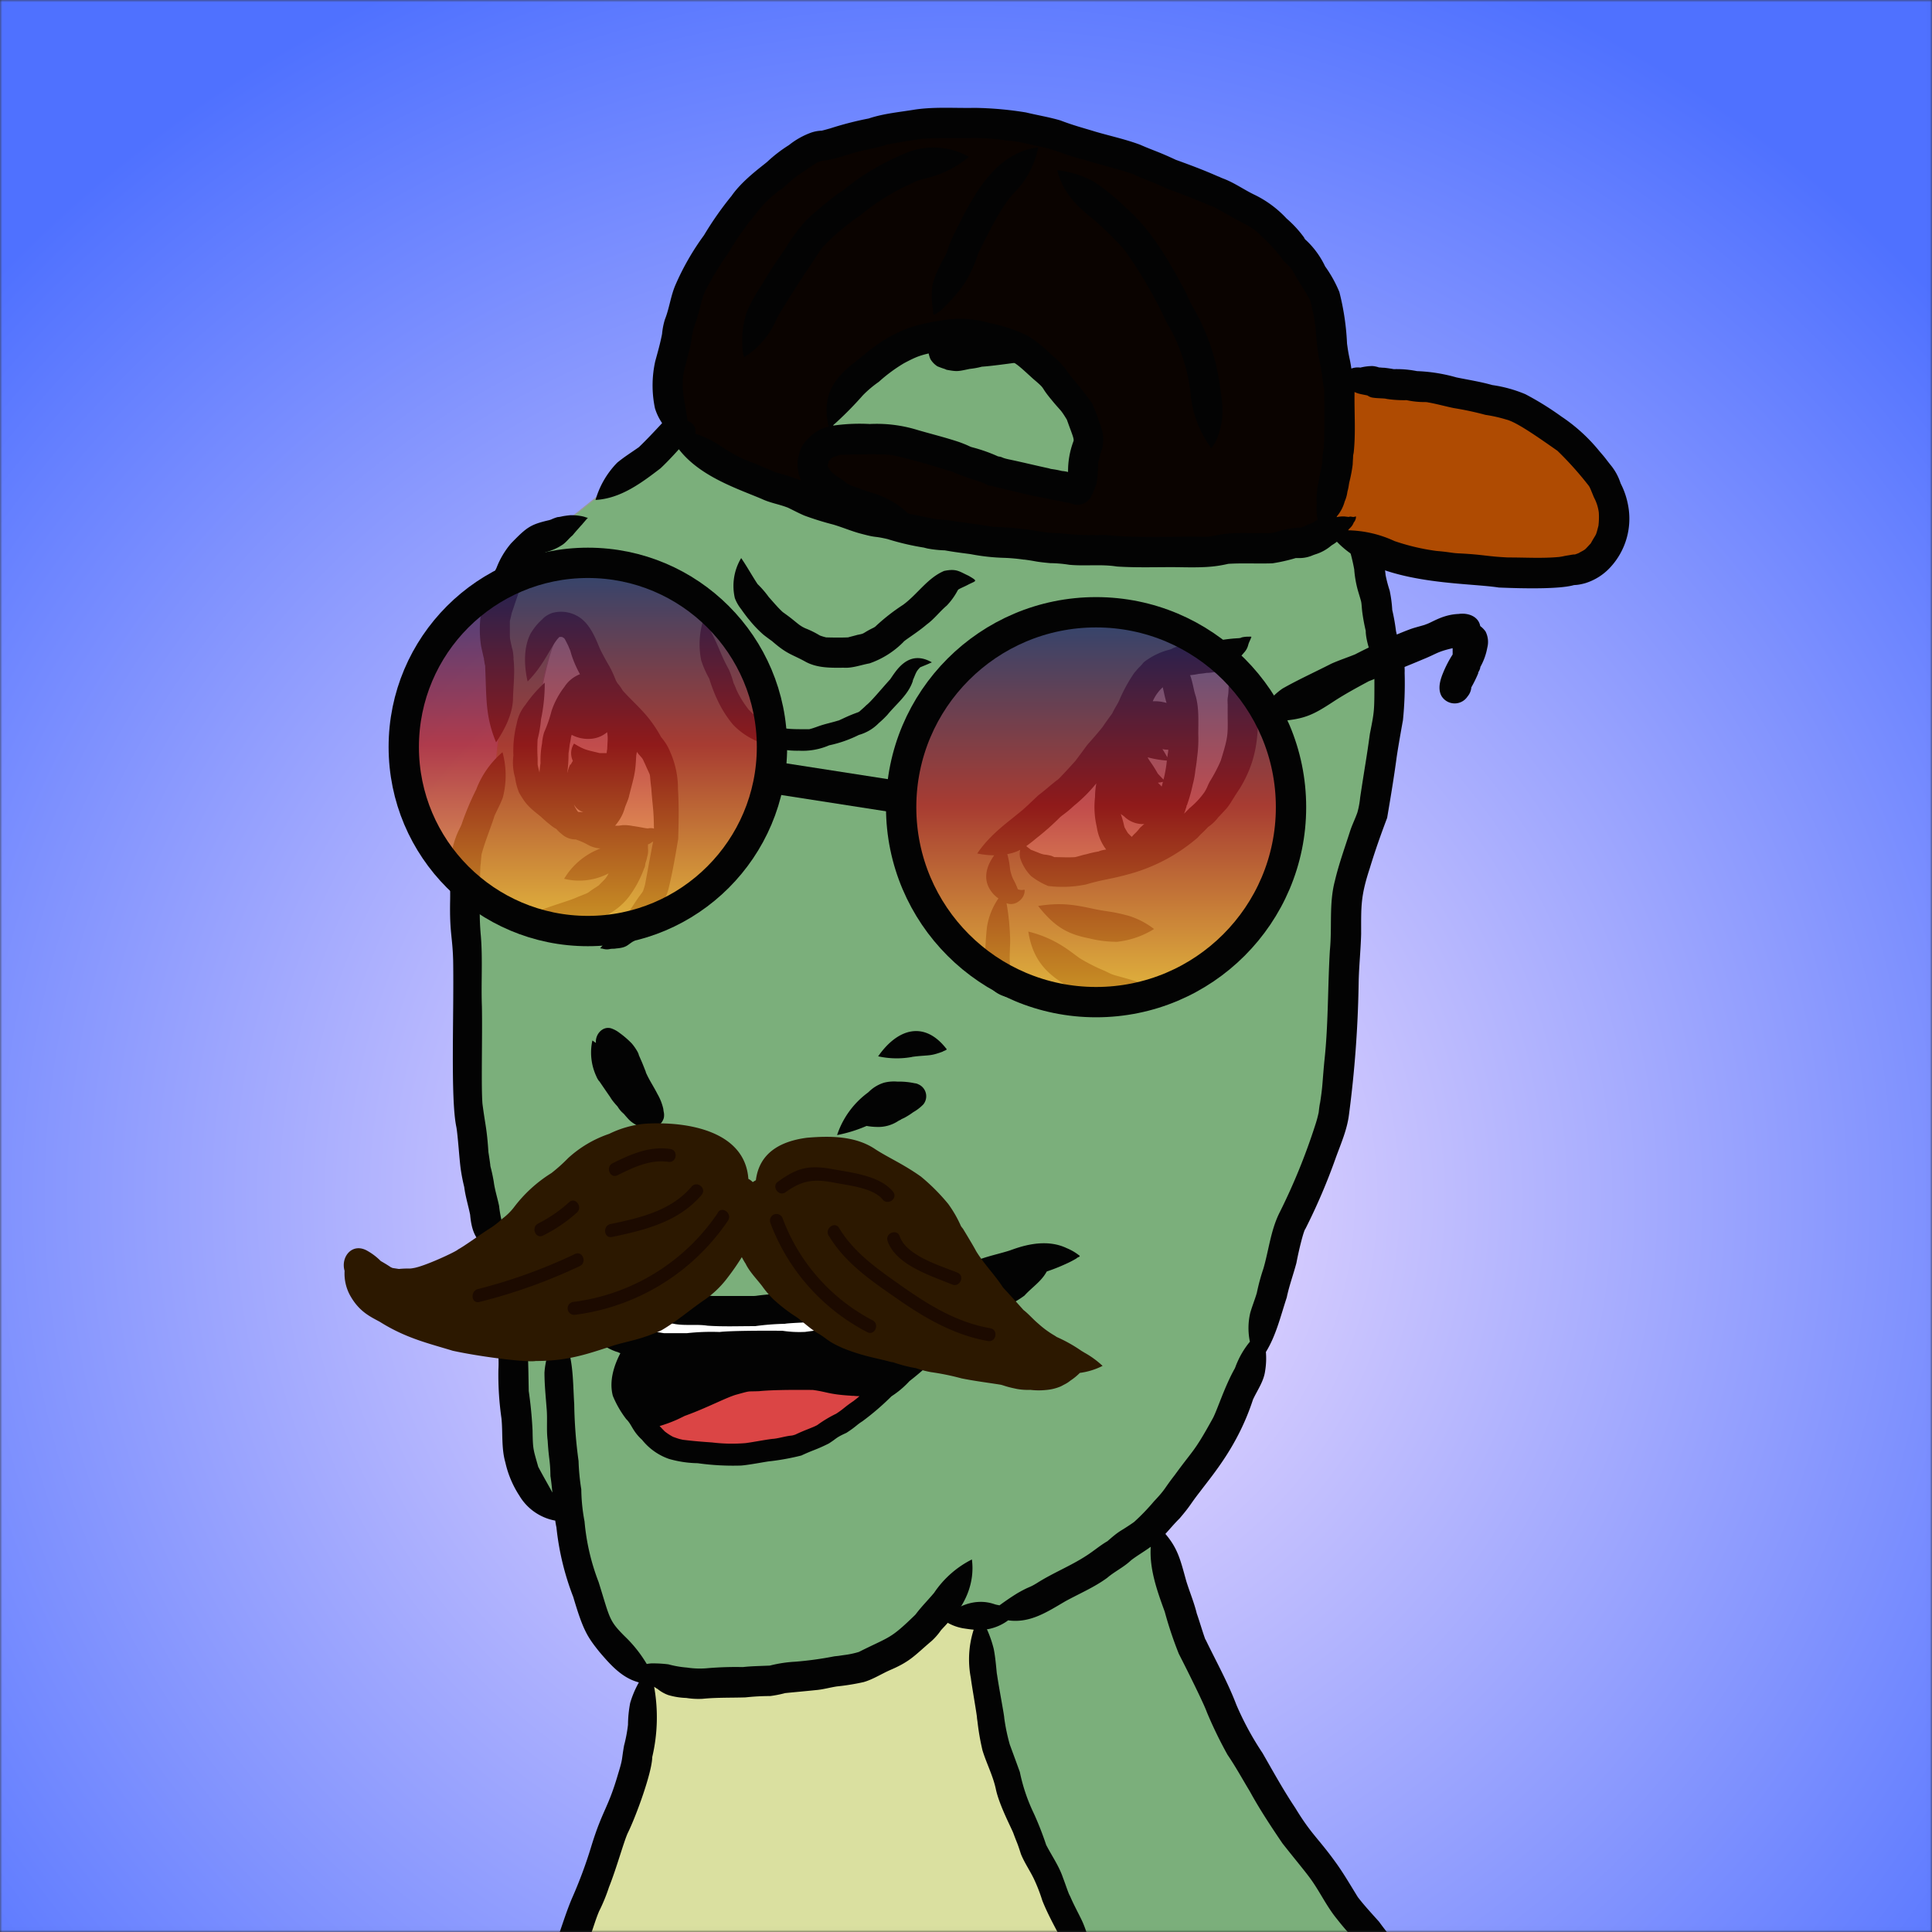 
<svg xmlns="http://www.w3.org/2000/svg" width="446" height="446" fill="none" viewBox="0 0 446 446">
  <rect x="0" y="0" width="446" height="446" fill="#333333" stroke="none"/>
  <g class="Wrapper">
    <mask id="a" width="446" height="446" x="0" y="0" class="a" maskUnits="userSpaceOnUse" style="mask-type:alpha">
      <g class="Layer 14">
        <path fill="#000" d="M445.99 0H0v445.99h445.99V0Z" class="Vector"/>
      </g>
    </mask>
    <g mask="url(#a)">
      <g class="bg">
        <path fill="url(#b)" d="M445.99 0H0v445.99h445.99V0Z" class="Vector"/>
      </g>
      <g class="colors">
        <path fill="#7BAF7B" stroke="#999" stroke-miterlimit="10" stroke-width=".25" d="m128.63 459.31 13.32-36.97 6.32-19.99 1.96-15.09-12.68-11.21-6.6-26.51-12.53-11.25v-35.14l-2.96-16.14-7.17-23.46v-65.88l2.51-15.3 3.53-3.91 1.13-12.18-1.13-19.28 4.09-16.98 10.21-7.92 21.6-17.35 19.05-17.35 30.67-12.83 10.68-2.26h40.24l32.97 17.35 27.76 29.27 7.54 26.22 1.88 27.72-8.29 27.68-2.94 36.74-3.48 24.74-10.18 24.98-5.68 27.6L275.76 342l-11.57 12.07 4.28 3.77 10.13 30.18 7.05 15.46 16.14 23.39 19.23 25.64 17.36 15.43H123.25l5.38-8.63Z" class="Vector"/>
        <path fill="#DAE0A0" stroke="#999" stroke-miterlimit="10" stroke-width=".25" d="M177.69 386.88c9.81-.75 25.82-4.14 25.82-4.14l15-12.45 7.14 4.15 1.81 18.1s6.25 21.88 12.18 36.59c5.93 14.71 19 38.81 19 38.81H123.25S137.37 435 139 430.43c1.63-4.57 10.3-36.24 10.3-36.24l.9-6.93 27.49-.38Z" class="Vector"/>
        <path fill="#548954" stroke="#999" stroke-miterlimit="10" stroke-width=".25" d="m253 50.06-19.51 8.67-18.4 16.6s-.92 8.8 5.34 8.17c6.26-.63 20.54-3.87 25.66-2.82 5.12 1.05 22.57 4.46 24.6 6.34 2.03 1.88 22.39 21.43 22.39 21.43l5.66 7s14.91 7.71 12.83 3.52c-2.08-4.19-10.45-11-10.45-11l.64-10.7L290.42 95v-9.88l-11.82-7.45v-12.9l-7.88-3.4-7.29.76-5.37-5.28-5.06-6.79Z" class="Vector"/>
        <g class="Layer 17">
          <path fill="#fff" stroke="#999" stroke-miterlimit="10" stroke-width=".25" d="M130.35 145.15c-3.1-.23-5.93 17.08-5.93 17.08L121 172.87s1.64 13.36 7.61 16.47c5.97 3.11 16.19 3.8 16.19 3.8l8.45-1.9s1.71-8.65 0-13.9S136.37 152 136.37 152l-6.02-6.85Zm153.49 5.43s-10.25 1.13-13.12 2c-2.87.87-18.25 23.86-21.46 27.35-3.21 3.49-16.1 11.07-14.26 13.21 1.84 2.14 3.39 5.81 6.22 6.94 2.83 1.13 24.6-2.26 28.14-4.52 3.54-2.26 14.28-17.25 16.27-22.06 1.99-4.81.27-14.72 0-16.7a46.308 46.308 0 0 0-1.79-6.22Zm-80.33 149.17-34.23 3.4-31.73-3.4 2.68 8.06 30.3 4.84 27.82-3.24 5.16-9.66Z" class="Vector"/>
        </g>
        <path fill="#DB4545" stroke="#999" stroke-miterlimit="10" stroke-width=".25" d="M201.08 320.89s-12.44 17-30.55 14.7c-18.11-2.3-20.78-1.85-20.3-4.91.48-3.06-1.49-12.59 9.41-15.31 10.9-2.72 41.44 5.52 41.44 5.52Z" class="Vector"/>
      </g>

      <g class="outline">
        <path fill="#030303" d="m243.05 197.71.38.15-.48-.19.1.04Zm31.05-11.86c0-.11.09-.2.11-.26l-.11.26Z" class="Vector"/>
        <path fill="#030303" d="M284 153.54c.14-.09.28-.19.43-.27a14.071 14.071 0 0 0 2.74-2.6 4.003 4.003 0 0 0 1-1.86c0-.26 0-.25 0 0 .19-.63.37-.87.69-1.7a.94.94 0 0 0 0-.13h-.14a1.13 1.13 0 0 0-.41 0 6.537 6.537 0 0 0-1.65.16l-.33.14-.46.05c-3.17.16-5.23.71-7.7 1-.38 0-1 .14-1.38.21-.707.031-1.411.128-2.1.29-.798.057-1.59.174-2.37.35a5 5 0 0 0-1.9.65l-.58.18a15.946 15.946 0 0 0-5.8 2.87c-1.41 1.7-.45.38-2.21 2.48a36.554 36.554 0 0 0-3.81 7.18c.23-.52.49-1.17.07-.26-2.4 4.06 0 .55-3.1 4.85a4.351 4.351 0 0 1-.38.58l-.09.13c-1.11 1.39-2.29 2.73-3.48 4.07-1.8 2.41-.85 1.18-2.65 3.56l-.15.2c-1.11 1.23-2.22 2.47-3.38 3.66a7.282 7.282 0 0 1-.75.73h-.05l-.17.13-.28.22-.17.14.15-.12c-2.19 1.76-1.37 1.2-3.89 3.17-1.53 1.41-3 2.92-4.61 4.18l-.13.1c-2.25 1.9-6.42 4.77-9.36 9.14 1.289.271 2.602.415 3.92.43-1.59 2.16-2.51 4.86-1.29 7.33a6.684 6.684 0 0 0 2.26 2.61 16.153 16.153 0 0 0-2.64 6.57c-.42 3.78-.25 4.76-.66 7.33a2.18 2.18 0 0 1 0 .28 7.36 7.36 0 0 0 .37 4.64 6.814 6.814 0 0 0 6.948 4.031 6.8 6.8 0 0 0 2.702-.881c1.83-.9.81-.84-.36-1.69a8.837 8.837 0 0 1-2.29-1.85c-.5-.815-.928-1.671-1.28-2.56 0-.07-.07-.24-.12-.46v-.22c-.22-2.17.13-4.33 0-6.5a52.414 52.414 0 0 0-.81-7.58 2.881 2.881 0 0 0 2.77-.39c.376-.244.695-.566.936-.944.242-.378.4-.802.464-1.246 0-.36.16-.63-.32-.49a2.327 2.327 0 0 1-1.24-.15c-.92-2.48-1.2-2-1.77-4.48a20.44 20.44 0 0 0-.66-3.63 10.13 10.13 0 0 0 3-1 4.008 4.008 0 0 0 0 2 10.805 10.805 0 0 0 2.48 4.06 16.806 16.806 0 0 0 3.95 2.29c2.923.365 5.886.246 8.77-.35 4.28-1.27 5.38-1.1 10.53-2.56a40.477 40.477 0 0 0 15.25-8.28c1.15-1.29.6-.53 2.41-2.46.25-.2 0 0-.2.15a9.994 9.994 0 0 0 2.6-2.46c-.06.13.89-.92 1.24-1.3 1.38-1.4 1.68-2.33 3.6-5.18 3.7-6 4.22-11.26 4.25-16.33.3-5.33-1.52-9.56-6.41-12.21Zm-30.28 43c-.976.156-1.941.373-2.89.65-.9.16-1.76.48-2.65.68-1.58.11-3.18 0-4.76 0l-.36-.15-.38-.16c-.544-.142-1.1-.239-1.66-.29a6.689 6.689 0 0 1-1-.3c-.48-.2-1.71-.69-2.1-.82a1.363 1.363 0 0 0-.33-.29l-.42-.32c.27.22.27.21 0 0a1.68 1.68 0 0 0-.26-.2l.25-.2.06-.05c.45-.29 1.8-1.39 1.86-1.46a59.833 59.833 0 0 0 5.66-5c.21-.18.39-.33.53-.43a25.89 25.89 0 0 0 2.62-2.17 34.83 34.83 0 0 0 5.2-5.2 17.187 17.187 0 0 0-.3 3.16 19.996 19.996 0 0 0 .4 6.9c.266 1.9 1.013 3.7 2.17 5.23a7.75 7.75 0 0 0-1.62.37l-.02.05Zm14.56-37.73.14-.18c.27 1.22.52 2.45.88 3.65a9.255 9.255 0 0 0-3.19-.39 9.479 9.479 0 0 1 2.19-3.13l-.02.05Zm-4.68 31.91-.19.14a4.687 4.687 0 0 0-.58.67c-.06.06-.11.13-.16.19-.252.29-.523.564-.81.82-.21.2-.39.43-.59.65l-.41-.38-.12-.12a3.854 3.854 0 0 0-.35-.35c-.28-.43-.53-.88-.78-1.32l-.11-.38a19.588 19.588 0 0 0-.78-2.73c.402.265.79.552 1.16.86-.24-.19-.52-.4-.22-.15a6.214 6.214 0 0 0 4.55 1.61c-.21.1-.39.28-.59.44l-.02.05Zm4.57-9.15c-.28-.31-.57-.6-.87-.88l.52-.07c.11 0 .38-.08.63-.13-.06.28-.16.64-.26 1.03l-.02.05Zm.42-1.61c-.5-.48-1.46-1.53-1.34-1.41-1.36-2.42-1.88-2.79-2.32-3.73 1.453.392 2.939.646 4.44.76a29.415 29.415 0 0 1-.76 4.33l-.02.05Zm1.07-6.4c-.08.49-.14.91-.19 1.28-.37-.7-.75-1.33-1.13-1.92.437.115.889.159 1.34.13.01.12.01.29 0 .46l-.02.05Zm13.87-13.31c0 .22-.08.58-.12.9-.07.55 0 1.1 0 1.65-.06 6.81.44 6.28-1.6 12.8a35.895 35.895 0 0 1-2.5 4.77c-.228.406-.429.827-.6 1.26-.12.26-.34.73-.52 1l-.05.1a.9.9 0 0 1-.09.14 18.64 18.64 0 0 1-3.45 3.69c-.89.94-1 1-1.27 1.28.172-.418.319-.845.44-1.28l.13-.31v-.21c.028-.058.051-.118.07-.18a.418.418 0 0 1 0 .1 35.857 35.857 0 0 0 1.36-4.79c.313-1.16.527-2.344.64-3.54.06-.24.31-1.86.36-2.65.261-1.807.359-3.635.29-5.46 0-2.92.2-5.86-.56-8.72-.55-1.61-.71-3.35-1.33-4.94a13.77 13.77 0 0 0 2-.3c.61-.05 1.22-.12 1.82-.23h.21a8.805 8.805 0 0 0 3.72-.94l.27-.11h.06l.33-.15c.21-.13.42-.28.63-.42-.29 2.12-.03 4.29-.22 6.49l-.02.05Zm-153.15-1.65c-.53.66-.29.4 0 0Z" class="Vector"/>
        <path fill="#030303" d="M156.51 182.12a20.906 20.906 0 0 0-1.57-8c-.1-.22-.22-.5-.32-.75a11.798 11.798 0 0 0-2-3.19 29.184 29.184 0 0 0-3.2-4.77c-1.73-2.08-3.78-3.9-5.59-5.91l-.06-.06c-1.22-2-.86-1-1.61-2.38a25.528 25.528 0 0 0-1.5-3.28c-1-1.68-1.88-3.39-2.16-4l-.23-.54-.08-.19c-1.28-3.19-2.5-5.06-4-6.24a7.687 7.687 0 0 0-6.67-1.32 6.16 6.16 0 0 0-2.36 1.46l.57-.44a13.573 13.573 0 0 0-3.27 3.8c-1.65 3.25-1.46 7.49-.66 11 4-4 5.52-8.58 7.35-10.27h.6l.43.25.17.18c.43.74.91 1.83.82 1.56.11.31.24.61.37.91 0-.09.21.57.35 1.1a24.8 24.8 0 0 0 2 4.6 7.56 7.56 0 0 0-3.41 2.64l-.18.26.31-.4-.29.39a19.01 19.01 0 0 0-3 5.6 30.153 30.153 0 0 1-1.69 4.88 11.488 11.488 0 0 0-.49 2.47.834.834 0 0 0 0 .1 21.436 21.436 0 0 0-.36 4.6c-.11.72-.2 1.44-.24 2.17-.14-.62-.31-1.24-.43-1.86v-1.47a35.237 35.237 0 0 1 0-4.36 27.67 27.67 0 0 0 .78-4.6c.589-2.784.877-5.624.86-8.47a29.584 29.584 0 0 0-4.47 5.14 9.43 9.43 0 0 0-2 4.33 25.702 25.702 0 0 0-.76 7.36 12.363 12.363 0 0 0 .39 5.1c.16 1.191.469 2.356.92 3.47 1.53 2.59 2.06 3.19 5 5.51a32.67 32.67 0 0 0 2.91 2.46c.221.149.451.282.69.4l.21.26-.2-.25c.2.236.413.46.64.67l.06.06c.19.17.42.35.6.5a4.7 4.7 0 0 0 3.16 1.18c1.042.345 2.048.794 3 1.34a6.994 6.994 0 0 0 2.73.75 16.53 16.53 0 0 0-8.4 7c3.458.845 7.106.4 10.26-1.25a5.477 5.477 0 0 1-.6 1l-.14.2c-.47.53-1 1-1.48 1.54-.36.25-.73.5-1.11.73-2 1.3-.5.67-3.85 2-2.12 1-6.88 2.16-9.79 3.65a15.558 15.558 0 0 0 12.69 1.78 11.918 11.918 0 0 0 4.49-1.63 14.81 14.81 0 0 0 4.37-3.74 24.814 24.814 0 0 0 3.57-6.55c-.56 1.29 0 .06.24-.56.05-.26.09-.58.12-.79a9.235 9.235 0 0 0 .49-2l-.07.52c.18-.65.234-1.329.16-2v-.84c.147-.055.291-.118.43-.19l.77-.5c-.1.59-.27 1.34-.53 2.77-.7 3.7-.82 4.44-1.32 7.1a14.912 14.912 0 0 1-.49 1.6c-.13.22-.27.43-.31.49-1.15 1.46-2.09 3.06-3.16 4.58a18.459 18.459 0 0 0-1.29 2.29 6.57 6.57 0 0 0-1.78 2.18l-.12.21a1.968 1.968 0 0 1-.25.25c-.15.11-.44.35-.11.09-.32.44-.6.16-1.71 1.69-.36.494-.75.965-1.17 1.41.25.07.52.08.78.16a3.225 3.225 0 0 0 1.58 0c.6-.08.8 0 1.35-.11 2.59-.19 2.62-.92 4.1-1.72a7.148 7.148 0 0 0 2.93-3.22c1-1.45 1.92-2.89 2.85-4.35a7.75 7.75 0 0 0 1.11-1.66v-.07c.054-.12.114-.236.18-.35.451-.887.787-1.828 1-2.8.75-3.07 1.35-6.39 2.14-11.11.11-3.87.19-7.67-.05-11.55Zm-23 5.33-.16-.14a9.555 9.555 0 0 1-.69-1.16c-.08-.22-.15-.4-.21-.55a3.538 3.538 0 0 0 2.19 1.86l-1.13-.01Zm6.69-14.65c-.073.35-.126.704-.16 1.06h-1.59c-3-.75-3.4-.66-5.93-2.2a4.054 4.054 0 0 0-.27 4 4.754 4.754 0 0 0-.51.91 1.267 1.267 0 0 1-.06-.18 7.703 7.703 0 0 0-.7 2.06 2.432 2.432 0 0 1 0-.27c.182-1.379.269-2.769.26-4.16 0-.18.07-.32.27-2.1.1-.5.21-1 .27-1.5 0-.13.06-.28.08-.41v.08c0-.15.08-.31.11-.46a7.997 7.997 0 0 0 4.3.93 6.546 6.546 0 0 0 3.89-1.54 9.07 9.07 0 0 1 .1 2.22c-.03.53-.05 1.04-.09 1.56h.03Zm10.59 18.43c.13 0 .12 0 0 0a3.07 3.07 0 0 0-1.17 0h-.13c-.45 0-1.69-.31-3.29-.53l-.36-.06a9.418 9.418 0 0 0-2.12-.15l-.9.12H142c.22-.26.43-.53.63-.81a10.142 10.142 0 0 0 1.52-3c.3-1.1.9-2.1 1.11-3.22 1.2-4.69 1.41-5.05 1.61-9.15.06-.293.11-.583.15-.87l.45.6c.42.48-.18-.26-.32-.46.31.43.65.83 1 1.23s.45.88.7 1.3c1.65 3.82.94 1.37 1.5 5.72.28 4.14.57 4.74.61 9.35l-.17-.07Zm64.33-38.33c-5.47-3.13-8.32 2.08-9.62 3.91-2.09 2.3-4.46 5.21-5.53 6-.25.28-1.26 1.16-1.55 1.42a1.82 1.82 0 0 1-.3.18c-2.36.85-3.2 1.34-4.48 1.9.12-.05.15-.06 0 0l-.39.17.32-.14h-.07c-1.18.38-2.41.64-3.6 1s-2 .74-3.1 1c-5.42 0-6 0-9.45-1.49a11.66 11.66 0 0 1-4.75-3.29v-.05a22.016 22.016 0 0 1-2.7-4.51.273.273 0 0 0 0-.07l-.2-.46c-.18-.43-.42-.93-.34-.7a20.067 20.067 0 0 0-1.13-3.25c-2.49-4.55-1.91-5-5.77-11.71a18.734 18.734 0 0 0-.59 9.62 22.986 22.986 0 0 0 1.87 4.25 35.98 35.98 0 0 0 1.79 4.71 26.002 26.002 0 0 0 3.7 5.9 16.702 16.702 0 0 0 5.75 3.9 20.342 20.342 0 0 0 9.49 2.11 15.374 15.374 0 0 0 6.93-1.24 28.434 28.434 0 0 0 6.86-2.4 10.254 10.254 0 0 0 4.6-2.73c.704-.6 1.372-1.241 2-1.92 2.06-2.53 4.83-4.62 5.87-7.82v-.14c.78-1.79.72-2 1.69-3 .58-.25 1.49-.6 2.7-1.15Z" class="Vector"/>
        <path fill="#030303" d="M223.59 132.91c-2.1-.95-2.75-1.72-5.64-1.11-3.8 1.6-6.11 5.32-9.35 7.73l-.09.07a45.701 45.701 0 0 0-6.46 5.06 3.474 3.474 0 0 1-.38.24c-2.77 1.35-1.84 1.31-3.74 1.66-.45.14-1.64.43-2.16.58-1.69.07-3.38.05-5.06 0a12.046 12.046 0 0 1-1.45-.44 21.672 21.672 0 0 0-3.54-1.73l.21.09-.63-.32a9.211 9.211 0 0 1-.83-.54c-1.4-1.08-1.43-1.23-3.77-2.9-1.17-1.07-2.17-2.3-3.23-3.47a22.835 22.835 0 0 0-2.59-3c-1.32-2-2.44-4.06-3.78-6a12.482 12.482 0 0 0-1.46 9.25 9.47 9.47 0 0 0 1.51 2.61c-.12-.12 1.34 1.88 1.76 2.35l-.26-.34a27.896 27.896 0 0 0 3.52 3.76c.35.3 1.53 1.17 2.08 1.56 3.61 3.15 4.51 2.95 7.87 4.83 2.68 1.38 5.68 1.32 8.61 1.29 2.05.14 4-.64 6-1a20.341 20.341 0 0 0 7.81-4.92c.19-.37 3.21-2.18 5.42-4.08 1.72-1.25 3-3 4.6-4.34a15.724 15.724 0 0 0 2.55-3.56l.14-.16c.69-.4 1.45-.68 2.15-1.06 1.93-1.02 2.53-.73.19-2.11Zm36.98 78.51c-4.4-1.17-4.4-.83-8.09-1.6-4.61-1-7.56-1.49-12.82-.68 3.85 4.92 6.93 6.53 11.74 7.47 2.122.535 4.302.803 6.49.8a20.352 20.352 0 0 0 8.52-2.95 18.808 18.808 0 0 0-5.84-3.04Zm7.65 17.76c-4.88-2.29-4.19-2.22-10.72-4a9.341 9.341 0 0 1-1-.34c-.6-.28-1.19-.59-1.8-.85a39.811 39.811 0 0 1-5.47-2.8c-2.26-1.58-5.48-4.55-11.84-6.14 1.24 8.11 6 11.13 12.29 14.31a43.064 43.064 0 0 0 10.74 3.82 13.2 13.2 0 0 0 9.16-1.73 6.918 6.918 0 0 0 1.11-.84c-.83-.46-1.61-1-2.47-1.43Zm-115.02 27.4-.09-.66a12.275 12.275 0 0 0-1.34-3.37c-.85-1.69-1.93-3.26-2.68-5a1.35 1.35 0 0 1 0-.09c-1.11-2.83-.75-1.88-1.59-3.84l-.06-.14v-.11c-.06-.13-.12-.28-.21-.47a12.022 12.022 0 0 0-1.37-2 20.93 20.93 0 0 0-2.9-2.5l.13.1a6.63 6.63 0 0 0-2.05-1.12c-2-.54-3.67 1.48-3.47 3.38-.27-.18-.54-.38-.82-.56a13.002 13.002 0 0 0 .9 8.24c.169.418.395.812.67 1.17v-.05c1 1.45 2 2.94 3 4.35l-.54-.7c.51.753 1.079 1.465 1.7 2.13 0 0 .06.08.08.09.346.575.77 1.1 1.26 1.56.44.47-.2-.29-.35-.5 2.12 2.52 2 2.34 3.72 3.42a3.755 3.755 0 0 0 3.53.51 3.384 3.384 0 0 0 2.51-2.3 3.34 3.34 0 0 0-.03-1.54Zm58.8-6.27a2.158 2.158 0 0 0-.83-.24 17.12 17.12 0 0 0-4-.38 9.248 9.248 0 0 0-3.1.25 8.584 8.584 0 0 0-3.3 1.91c-.14.14-.29.27-.42.38a20.001 20.001 0 0 0-7.11 9.8 32.387 32.387 0 0 0 6.81-2.11 14.37 14.37 0 0 0 2.35.23 8.333 8.333 0 0 0 5-1.4s.31-.16.68-.34h-.11c.24-.1.55-.24.81-.37a16.881 16.881 0 0 0 2.05-1.3 10.281 10.281 0 0 0 2.34-1.81 3.007 3.007 0 0 0 .556-2.599A2.993 2.993 0 0 0 212 250.31Zm6.38-8.31c-5-6.33-11.11-4.66-15.66 1.85 2.588.571 5.264.619 7.87.14h-.11l.49-.07.51-.06c3.14-.32 3.32-.06 6.11-1.08.41-.29 1.29-.38.79-.78Zm-83.25-122.62a6.613 6.613 0 0 0-1.25-.29 12.55 12.55 0 0 0-2.19-.16c-2.36.25-1.8.33-3 .45a8.89 8.89 0 0 0-1.35.5 3.95 3.95 0 0 1-.67.22c-4.27 1-5.06 1.62-8.65 5.29a19.374 19.374 0 0 0-3.39 5.68 32.314 32.314 0 0 0-1.91 4.83c-.49 1.86-1.33 3.6-1.65 5.51a25.189 25.189 0 0 0 0 7.8c.15.63.62 2.88.65 2.76 0 .19 0 .38.07.56.038.406.111.807.22 1.2v.36c.32 7.07 0 11.21 2.51 17.28 1.92-2.91 3.64-6.12 3.89-9.65.06-3.3.54-6.66.09-9.93.14 1 0-1.48-.3-2.17-.61-2.83-.48-1.71-.5-5.25v-1c.13-.57.29-1.14.39-1.72 1.89-5.58 2.11-6.51 3.79-9.81 1.48-2.25 1-1.54 3.54-4l.13-.12c.119-.071.243-.135.37-.19h-.07l.18-.08a12.447 12.447 0 0 0 3.93-1.77c.83-.6 1.42-1.45 2.21-2.09 1.1-1.32.67-.78 2.17-2.5 0 0-.23.28-.1.14.47-.56.74-.88 1.31-1.53.39-.21-.22-.19-.42-.32Z" class="Vector"/>
        <path fill="#030303" d="M224.36 360a22.89 22.89 0 0 0-8.72 7.7c-1.37 1.64-2.89 3.15-4.17 4.85l-.21.25c-5.85 5.68-5.68 4.88-13 8.55a20.07 20.07 0 0 1-3.44.72l-1.29.19-.92.1a79.762 79.762 0 0 1-9 1.24 30.164 30.164 0 0 0-5.9.9c-3.41.14-4.34.14-6.23.34a77.723 77.723 0 0 0-7.93.24c-1.665.17-3.346.126-5-.13a22.686 22.686 0 0 1-4.25-.74 28.826 28.826 0 0 0-3.94-.22c-.356.026-.71.073-1.06.14a30.147 30.147 0 0 0-5.11-6.42c-3.67-3.68-3.34-4-6-12.49a51.15 51.15 0 0 1-3.25-14 42.069 42.069 0 0 1-.75-7.4 51.362 51.362 0 0 1-.63-6.55 107.62 107.62 0 0 1-1-13.13c-.38-5.84-.07-12-3.35-17.16a19.612 19.612 0 0 0-3.52 9.88c0 2.76.29 5.53.5 8.29.22 2.46-.08 4.94.24 7.41.26 4.48.58 4.36.64 8.2.15.9.3 2.28.45 3.8-.93-1.74-2-3.55-3.27-5.95-1.15-4.12-1.23-3.85-1.31-8.38a95.73 95.73 0 0 0-1-9.91l.12.92c-.12-6.89-.13-11.65-1-16.68-.25-2.63.25-8.11-3.38-13.92.41.06.82.1 1.23.14.89 0 .67-.08.43-.65-.74-1.95-1.23-2.61-2-4.45-.08-.2-.15-.4-.21-.6a8.627 8.627 0 0 0-1.23-3c0-.07 0-.13-.07-.2a25.199 25.199 0 0 1-.61-3.47c-.38-1.88-1-3.72-1.24-5.63-.47-2.72-.84-3.6-.79-3.82-.13-1-.28-2-.44-3-.35-5.47-.72-6.11-1.37-11.12-.33-3.88 0-15.38-.13-22.41-.21-5.44.2-10.88-.24-16.3a59.697 59.697 0 0 1-.21-8.09c0-3.24 0-8.36.19-8.73 0-.44.12-1.39.14-1.89.023-.149.056-.296.1-.44.79-2.86 1.94-5.61 2.86-8.43v-.08c.66-1.48 1.46-2.9 2-4.42.875-3.415.844-7-.09-10.4a21.223 21.223 0 0 0-6 8.43v.05a64.216 64.216 0 0 0-3.31 7.78c-.33 1.14-1 1.78-1.85 4.53a14.312 14.312 0 0 0-.64 4.21c-.48 3.07-.21 6.2-.29 9.3-.14 7.42.55 8.2.7 13.78.21 12.52-.65 32 .75 38.49.36 2.08.67 7.33 1 9.67.2 1.393.47 2.775.81 4.14.27 2.17.93 4.25 1.36 6.39.22 2.41.71 4.95 2.62 6.6.053.044.1.094.14.15l.08.1c.163.24.34.471.53.69a9.584 9.584 0 0 0 3.73 2.31l.84.21c-.64 2.7-.72 5.51-.87 5.81-.15.3-.11.72-.12.88-.01.16-.13.88-.18 1.22v-.3a61.975 61.975 0 0 0-.4 10.1c-.06 2.64.32 5.27.16 7.92a69.949 69.949 0 0 0 .75 11.63c0-.18 0-.37-.06-.44.36 3.42-.05 6.95.91 10.3a23.353 23.353 0 0 0 3.24 7.68 12.157 12.157 0 0 0 5.75 5c.812.345 1.661.596 2.53.75.08.57.17 1.1.27 1.54a62.218 62.218 0 0 0 3.89 16.1c2.26 7.65 3.23 9.18 6.06 12.7 2.41 2.82 5 5.78 8.64 6.88l.44.14a22.67 22.67 0 0 0-2 4.72 27.634 27.634 0 0 0-.51 5.06 34.02 34.02 0 0 1-.91 4.8c-.64 3.69-.24 2.83-1.36 6.5-2.39 8.21-3.6 8.25-6.23 16.85a105.305 105.305 0 0 1-4.47 12c-1.47 3.5-2.53 7.16-3.86 10.71-.81 3.48-.48 3.21-.84 4.93a16.933 16.933 0 0 0-.87 7.49 18.156 18.156 0 0 0 1.49 5.9c.2.26.34 1 .6.38a22.055 22.055 0 0 0 3.83-6.17c2.7-7.73 1.28-8.13 3.72-14.16.79-2 1.34-4.05 2.15-6a1.95 1.95 0 0 1 .1-.23 40.553 40.553 0 0 0 2.26-5.51c1.77-4.44 3.46-10.64 4.35-12.53 1.94-3.94 5.6-14 5.64-17.52a40.11 40.11 0 0 0 .44-16.22l.53.36.26.15a8.47 8.47 0 0 0 2.46 1.4c1.355.402 2.757.627 4.17.67 1.236.197 2.49.264 3.74.2 3.3-.33 6.61-.22 9.92-.33a52.862 52.862 0 0 1 5.71-.31 26.105 26.105 0 0 0 3.45-.68c2.35-.24 4.71-.44 7.06-.69 1.65-.13 3.25-.6 4.88-.85a53.14 53.14 0 0 0 6.17-1c2.21-.63 4.14-1.92 6.24-2.83l-.83.35c5.43-2.22 6.24-3.59 10.28-7a14.514 14.514 0 0 0 2.16-2.47c.53-.61 1.12-1.18 1.64-1.81 3.9-3.77 6.25-9.1 5.51-14.55Zm83.75-251.56c-.06-.08-.12-.17-.18-.24-.55-.67.07.02.18.24Zm1.7 4.11a.817.817 0 0 0 0-.07v.07Z" class="Vector"/>
        <path fill="#030303" d="M309.82 112.6v.12-.23a7.845 7.845 0 0 0-1.68-4 8.844 8.844 0 0 0-2.19-2.21c.36-1.618.38-3.293.06-4.92-.92-3.21-1.08-2.46-1.8-4.44a6.91 6.91 0 0 0-1-1.63 7.133 7.133 0 0 0-2.09-2.18 6.79 6.79 0 0 0-4.91-.77 7.901 7.901 0 0 1-2 .08c.11-.53.2-1.07.27-1.61.52-2.73.39-5.94-1.64-8.06a18.42 18.42 0 0 0-6.56-3.59c-2.15-.62-.84-.45-3.69-1.58l-.15-.06-.28-.15a5.99 5.99 0 0 1-.57-.56l-.14-.22c.13-1 1.39-6.15-.19-10.42-2.7-6.87-6.37-7.64-13.33-7.4h-4.31a8.668 8.668 0 0 1-1-.3 7.447 7.447 0 0 1-2.3-1.29l-.3-.29a3.067 3.067 0 0 1-.22-.4c-.11-.38-.22-.77-.32-1.15.034-.136.078-.27.13-.4.414-1.07.771-2.162 1.07-3.27 1.43-2.86.21-6.25-5.24-5.25a18.5 18.5 0 0 1-3.33.61 7.572 7.572 0 0 0-2.18.4h-.14a24.55 24.55 0 0 0-3.08.71c-.925.306-1.831.67-2.71 1.09a40.408 40.408 0 0 0-4.64 1.85 56.084 56.084 0 0 0-11.14 7c-2.44 2.26-6.54 4.1-10.92 9.56a16.668 16.668 0 0 0-2.49 3.15c-.18.36-.34.72-.5 1.09a9.472 9.472 0 0 0-4.22-1.25c-2.86-.38-5.58.59-8.31 1.31-4.086.79-8.128 1.792-12.11 3a54.301 54.301 0 0 0-13.6 5 76.333 76.333 0 0 0-8.29 4.52c-2.39 1.81-2.56 2.14-3.66 2.91a29.22 29.22 0 0 0-4.12 3.54 31.378 31.378 0 0 0-4 3.19c-1.13 1.29-2.27 2.56-3.4 3.85-1.68 1.79-3.35 3.59-5.12 5.28-1.67 1.18-3.41 2.26-5 3.58a20.308 20.308 0 0 0-5 8.6c5.8-.32 10.57-3.91 15-7.3 3.44-3.24 6.21-6.8 9.29-9.86l.18-.14a25.249 25.249 0 0 0 3.73-2.94c.611-.65 1.28-1.243 2-1.77 1.29-.9 2.48-1.93 3.69-2.93a84.282 84.282 0 0 1 13.52-6.87 40.179 40.179 0 0 1 7.35-2.15 86.565 86.565 0 0 1 9.35-2.39A36.161 36.161 0 0 0 213.32 75a17.6 17.6 0 0 0-.47 5c5.14-2.45 8.7-7 12.6-11 2.36-2.25 4.08-2.86 6.78-5.3 2.72-2.14.78-.6 4.44-3.22 2.31-1.55 4.88-2.67 7.31-4 .176-.056.346-.126.51-.21a30.908 30.908 0 0 0 3.5-1.49l.32-.17c.44-.18.78-.35.51-.25l.26-.11c1-.34 2-.53 2.91-.9l.15-.06h.1c.76-.09 1.53-.18 2.28-.31a7.236 7.236 0 0 0-.64 3.8c.1 5.86 6.43 9.29 11.75 8.93 4.26 0 6.32 0 7.6.39v.06c.483.666.914 1.368 1.29 2.1.031.109.068.215.11.32.46 1.52.28 1 .33 4.07a.805.805 0 0 1 0 .17c-.37 2-.16.84-.48 3a6.303 6.303 0 0 0 .57 3.8 9.502 9.502 0 0 0 5.38 4.62h.07a22.38 22.38 0 0 0 5 2c.41.25 1.47.84 2.13 1.26.005.04.005.08 0 .12V89c-.19 1.64-.75 3.23-.83 4.89.31 4.77 6.09 6 10 5.25h.53l.49.66c-.21-.29-.55-.71-.23-.29.51.91.41.91 1.42 3.05.032.084.055.171.07.26 0 .26.05.72.05 1.09v.38c-.2.76-.54 1.48-.68 2.26-.83 3.49 2.14 5 5 5.6a23.778 23.778 0 0 1 4.65 1.76 2 2 0 0 1 1.25.86 2.38 2.38 0 0 0 .47-2.17Zm-24.47 202.77v-.05c0-.05.07-.17.1-.25.42-.93.06-.07-.1.3Z" class="Vector"/>
        <path fill="#030303" d="M344.56 469.86c-.89-4-4.66-6.29-7.84-8.46-1.2-.7-4.08-3.44-6.84-6a42.383 42.383 0 0 0-3.77-2.89l-.27-.19-.26-.23a68.684 68.684 0 0 1-7.23-8.47c-1.66-1.86-3.36-3.68-4.88-5.65-1.54-2.48-3-5-4.69-7.42-4.36-6.16-5.93-6.86-9.76-13.18-2.74-4.1-5.12-8.42-7.57-12.69a68.98 68.98 0 0 1-6.05-11.16c-1.94-5.1-4.62-9.92-7-14.83l-.2-.36c-.69-1.94-1.25-3.92-1.93-5.87-.62-2.55-1.66-5-2.42-7.47-1.34-4.82-1.9-7.46-4.82-10.89 1.09-1.19 2.12-2.44 3.27-3.56 2.74-3.22 2.29-3.07 4.71-6.17 3.23-4.29 8.81-10.76 12.24-21.28 1-2.16 2.48-4.18 2.8-6.58.245-1.453.305-2.932.18-4.4 2.36-3.81 3.41-8.34 4.81-12.57.56-2.71 1.53-5.31 2.24-8 .59-3.14 1.68-7.47 2.07-7.86a139.36 139.36 0 0 0 7-16.37c1.18-3.26 2.63-6.5 3.06-10a262.099 262.099 0 0 0 2.23-30.29c.06-3.81.48-7.61.58-11.42 0-6.43-.15-8.62 2-15.19 1.19-3.93 2.55-7.78 4-11.6.91-5.35 1.57-9.39 2.15-13.65.14-1.13.8-5.07 1.5-8.9.365-3.628.496-7.275.39-10.92.15-3.37-1.29-6.46-2-9.68a46.43 46.43 0 0 0-.86-4.84 29.645 29.645 0 0 0-.6-4.5 30.322 30.322 0 0 1-1-3.89l.12.93a37.999 37.999 0 0 0-2.29-10.19c-.81-1.58-1.93-3-2.62-4.62a16.55 16.55 0 0 0-2.88-4c-1.09-1-2.47-1.56-3.47-2.63a5.27 5.27 0 0 0-1.9-1.1c.027.334.01.67-.05 1a7.461 7.461 0 0 1-.1 1 7.996 7.996 0 0 0 .63 4.45 25.732 25.732 0 0 0-3.78-3.25c-1.09-.87-1.93-2-3-2.92a32.925 32.925 0 0 1-5.18-4.81c-2.14-3.27-6.34-6.1-9.91-9.54a31.947 31.947 0 0 0-3.62-3.55 28.118 28.118 0 0 0-7.28-6.43c-2.93-1.77-5.84-3.8-9.18-4.68-2.32-.54-4.55-1.43-6.88-1.94-1.44-.18-2.81-.64-4.24-.89a29.827 29.827 0 0 1-3.53-.45c-5.73-1.73-16.14-.55-18.33.14-3.51.45-2.83.49-5.91.7-.808.117-1.606.291-2.39.52-.87.08-2.26.23-1 .09h-.41c-2.2.15-2.36 0-4.76.24a1.202 1.202 0 0 1-.25-.08h-.09a3.491 3.491 0 0 0-.36-.42c.36.47-.52-.7-.06-.07-.39-.49-.29-.38-.71-.94-.37-.31-.4-.3-.5-.77a.904.904 0 0 1-.05-.7h-.13a2.154 2.154 0 0 0-1.48 1.7c-.15.16 0 1.18.06 1.54a6.6 6.6 0 0 0 .52 2.14 4.996 4.996 0 0 0 1.62 1.67c1.78.71 1.33.43 2.09.79 2.48.45 2.56.39 5.36-.2a17.894 17.894 0 0 0 2.8-.51c2.73-.18 7.54-.91 10.38-1.24h.77-.22c2.56 0 5.127.063 7.7.19.77.12 2.14.28 4.92.92.45.08 2.14.24 2.74.29 1.5.3 3 .72 4.49.94 2.49.71 4.93 1.59 7.39 2.38 1.22.73 2.46 1.4 3.68 2.13 1.48 1 2.94 2 4.39 3 2.9 2.49 2.61 3.19 5.68 6.11 1.38 1.15 2.36 2.69 3.74 3.85a59.48 59.48 0 0 1 8.15 8 44.507 44.507 0 0 0 5.42 4.94l.77.53.74.64a10.15 10.15 0 0 0 5.7 3.2c1.759.507 3.58.763 5.41.76a31.777 31.777 0 0 0 2.66 4.72c.086.125.162.255.23.39a46.562 46.562 0 0 1 1.23 5.09v.11a25.55 25.55 0 0 0 .82 4.65c1 3.39.74 2.18 1 4.83.196 1.534.473 3.056.83 4.56v.29c.15 2.3 1 4.42 1.65 6.61.5 2.4.31 1.28.35 4.56 0 7.15 0 7-1.05 12.34-.76 5.59-1 6.49-2.24 14.66a19.668 19.668 0 0 1-.63 3.43c-.51 1.48-1.23 2.89-1.71 4.38-1.21 3.79-2.58 7.55-3.49 11.42-1.4 5.28-.62 10.71-1.16 16.06-.51 8.55-.34 17.14-1.28 25.66-.54 5.8-.34 5.35-1 9.68-.12.94-.05.39 0-.28-.11.78-.22 1.55-.3 2.33a27.923 27.923 0 0 1-.84 3.07 142.19 142.19 0 0 1-8.11 19.91c-2.11 4.1-2.54 8.73-3.82 13.11a46.805 46.805 0 0 0-1.51 5.58c-.45 1.56-1.08 3.06-1.52 4.62a15.272 15.272 0 0 0-.08 6.66 19.817 19.817 0 0 0-3.25 5.59l-.23.57c-2.34 4.13-4.05 9.59-5.05 11.47-4.41 8-4.35 7-8.84 13.18-2.57 3.3-2 3.11-4.79 6.06a48.8 48.8 0 0 1-4.58 4.75c-1 .72-2 1.35-3.05 2-1.05.65-2.1 1.56-3.08 2.42-1.73 1-3.24 2.32-4.93 3.39-3.63 2.36-7.68 3.95-11.33 6.27-2 1.23-1.4.59-4.39 2.27-1.65 1-3.06 2-4.29 2.89l-.75-.15-.33-.09c-4.78-1.7-9.5.75-12 3.55a11.363 11.363 0 0 0 4.73 2l.68.1c.567.087 1.137.157 1.71.21a22.49 22.49 0 0 0-.65 11.17c.21 1.73 1 6.12 1.4 8.92 0 .28.08.77.13 1.12a55.872 55.872 0 0 0 1.16 6.66c.92 3 2.39 5.78 3.06 8.84.76 3.74 3.65 9.14 4.07 10.29 1 2.71.77 1.77 1.75 4.82.79 1.94 2 3.7 2.92 5.57a38.513 38.513 0 0 1 2 5.12c1 2.53 2.3 5 3.56 7.37.11.13 1.23 3.11 2 5.56a27.628 27.628 0 0 0 1.27 3c1.35 3.18 3.42 6 5.13 9l.09.19c.85 2.13.54 1.44 1.74 4.26-.77-1.75.84 2.31 1.29 3a18.893 18.893 0 0 0 1.6 2.29 19.426 19.426 0 0 0 5.23 5.38c.18.25.2-.13.23-.31 0-.38 0-.75.05-1.12.29-4.9-.8-7.2-2.32-10.34-1-2.35-1.42-3.5-2.63-6.26a92.643 92.643 0 0 1-5.52-10.28c0-.19-.41-1.24-.54-1.68-.73-1.82-1.22-3.73-2.07-5.5-.85-1.77-1.85-3.58-2.64-5.43-.18-.35-.27-.55-.3-.59-.5-1.25-.91-2.54-1.4-3.8-.91-2.71-2.59-5.06-3.88-7.58a72.032 72.032 0 0 0-2.87-7.31 40.91 40.91 0 0 1-3.2-9.5c-.76-2.11-1.54-4.22-2.32-6.34a44.334 44.334 0 0 1-1.28-6.14c0-.65-1.2-6.8-1.67-10.06-.07.07-.29-3.68-.77-5.93a26.194 26.194 0 0 0-1.56-4.49c.171-.013.341-.037.51-.07a11.412 11.412 0 0 0 4.18-1.83l.19-.16c5 .71 8.89-1.85 13.14-4.35 3.26-1.8 6.72-3.24 9.75-5.46 1.64-1.41 3.62-2.35 5.23-3.8l.36-.32.23-.17c1.36-1 2.85-1.87 4.23-2.88-.35 5.09 1.48 10.22 3.23 15a88.418 88.418 0 0 0 3.25 9.71c2.25 4.39 5.83 11.63 6.49 13.52a97.212 97.212 0 0 0 4.75 9.78c1.86 2.73 3.44 5.62 5.15 8.45 2.27 4.15 4.88 8.09 7.53 12 2.5 3.18 4.85 6 6.07 7.63 2.4 3.14 4 6.79 6.53 9.86 2.87 3.67 4.15 4.55 6 7.24-.11-.14-.14-.18 0 0 .12.16.24.32.37.47-.07-.08-.18-.23-.28-.36a87.666 87.666 0 0 0 6.11 6.8 69.711 69.711 0 0 1 8.17 6.82 21.856 21.856 0 0 0 6.92 4.75c.868.281 1.763.468 2.67.56l.67.09h.3c2 .28 2.15.21 3.61.46.7.22 1.7.76 1.37.01ZM159.83 314.61c-.3.04-.21.03 0 0Z" class="Vector"/>
        <path fill="#030303" d="M249 289.71a12 12 0 0 0-2.76-1.58c-5.16-2.47-11-.22-13.19.56-3.32 1.05-6.83 1.61-9.86 3.4-.41.18-.79.43-1.19.63l-.3.12c-3.07 1-3 1.24-4.63 1.71-3.93.79-3.53 1-6.48 1.32-1.391.485-2.84.781-4.31.88-4.1.43-2.78.27-6 .73-1.91.11-3.84-.06-5.75.14a22.548 22.548 0 0 1-3.68.45 34.176 34.176 0 0 0-4.42.23c-1.5.12-3 0-4.51.22-.94.14-4.15.14-7.52.64l.44-.06a6.868 6.868 0 0 1-1.1.08h-9.24c-2.55-.32-5.11-.16-7.67-.35-1.31-.24-2.63-.38-4-.51-2.63-.61-5.66-1-5.78-1-3.25-.39-4.78-1-9.47-2.33a22.246 22.246 0 0 0-9-1.43 17.407 17.407 0 0 0 6.87 8c.92.35 1.79.64 2.6.9-2 4.19-1 7.8 4.35 9.62h.1c.166.085.336.162.51.23l.2.08c-1.56 3-2.62 6.54-1.73 9.86a23.51 23.51 0 0 0 3.1 5.37c1.26 1.2 1.41 2.73 3.63 4.75a13.697 13.697 0 0 0 6.2 4.41c2.162.627 4.399.964 6.65 1 3.312.466 6.657.647 10 .54 1.92-.13 6.23-1 6.77-1A55.748 55.748 0 0 0 185 336c3-1.4 3.19-1.21 6.29-2.75 1.94-1.21 1.5-1.3 4.09-2.47 2.24-1.44 2.31-1.8 3.72-2.69a60.24 60.24 0 0 0 6.7-5.76 21.207 21.207 0 0 0 4.16-3.51 66.372 66.372 0 0 0 5.4-4.68 43.687 43.687 0 0 0 4.94-4.48l.16-.21.06-.07-.07.08.12-.12c.44-.31 1.43-1 1.76-1.24 2.54-1.69 2.53-1.78 4.62-3.1 1.85-1.18 3.64-2.46 5.54-3.55a22.551 22.551 0 0 0 4-2.36c1.68-1.86 3.88-3.25 5.1-5.48l.06-.09a43.134 43.134 0 0 0 4.32-1.71 22.82 22.82 0 0 0 2.54-1.31c.29-.37 1.18-.35.49-.79Zm-101.76 16.73c-1.6-.5-1.6-.92-4.81-1.68-.17-.05-.35-.08-.52-.12-.34-.49-.66-1-1-1.49 3.61.88 6.25 1 8.81 1.61 3.73.78 3.86.44 6.14.9 2.47.41 5 0 7.44.37 3.65.26 7.32.1 11 .11a58.888 58.888 0 0 1 6.88-.54c.94-.21 6.26-.34 6.69-.49a37.643 37.643 0 0 0 6.87-.52c.88-.08 1.77-.09 2.66-.09-.611.395-1.245.753-1.9 1.07a19.944 19.944 0 0 1-3.27 1c2.84-.41-3.41.5-.56.13-3.94.57-2.18.27-5.9.78h-.2a25.9 25.9 0 0 1-4.93-.27c-5.12-.05-12.28 0-14.52.28a51.05 51.05 0 0 0-7.52.27h-5.33a44.225 44.225 0 0 1-6.03-1.32ZM151 327.9l-.25-.27c-.09-.18-.28-.51-.48-.85l.43.16c.181.047.365.084.55.11-.13.28-.25.57-.25.85Zm46.2-4.59c-2.45 1.65-2.3 1.83-4.18 3.05a28.793 28.793 0 0 0-4.36 2.62c-1.06.59-2.76 1.09-5.07 2.2-.18.05-.5.16-.77.21-1.41.12-2.76.58-4.17.75-1.22.07-4.78.78-6.54 1a37.777 37.777 0 0 1-7.71-.15c-2.86-.2-4.56-.34-7.41-.7 1.21.14.1 0-.43-.19-.34-.1-1.09-.38-1.17-.4a12.642 12.642 0 0 1-1.92-1.25l-.06-.06c-.39-.39-.76-.79-1.14-1.19a32.878 32.878 0 0 0 3.93-1.44c.4-.18 1.5-.71 1.86-.9 5-1.78 9.74-4.33 12-4.93 3.41-.94 2.3-.66 5.18-.78 2.77-.28 7.35-.33 12.41-.28 3.32.45 3.65 1 8.57 1.31.65.06 1.11.08.52 0 .553.085 1.111.125 1.67.12a14.95 14.95 0 0 1-1.25 1.01h.04Z" class="Vector"/>
        <path fill="#030303" d="M151.4 326.48c0-.05.19-.25 0-.06s0 .06 0 0l-.18.2-.22.19-.1.08a1.014 1.014 0 0 1-.24.17s-.44.23-.26.17c0 0-.23.07-.11 0h.12-.17a.893.893 0 0 1 .46.06l-.11-.05a.703.703 0 0 1 .42.46v-.11a.57.57 0 0 1 0 .26l.06-.17c-.08.21.12-.16 0 0a3.631 3.631 0 0 1 1.59-1.25h-.07.18a.496.496 0 0 1-.21 0l.11.05a.41.41 0 0 1-.19-.25v.11a.495.495 0 0 1 0-.27l-.06.17v-.07c-.147.216-.311.42-.49.61l-.61.51a2.257 2.257 0 0 1-.6.35h-.24.06l-.14-.16a.268.268 0 0 1 0 .08l.06-.17c-.17.34.08.12.75-.65.193-.324.489-.574.84-.71h.17l.14.16a5.534 5.534 0 0 1 .08-2.59c.05-.19-.24-.15-.31-.13a2.586 2.586 0 0 0-.8.44 4.88 4.88 0 0 0-.86.77 1.727 1.727 0 0 0-.38.62 5.534 5.534 0 0 0-.08 2.59.118.118 0 0 0 0 .059.12.12 0 0 0 .026.053.129.129 0 0 0 .104.048 3.284 3.284 0 0 0 1.57-.85c.504-.342.88-.841 1.07-1.42a.118.118 0 0 0 0-.059.12.12 0 0 0-.026-.053.129.129 0 0 0-.104-.048 1.27 1.27 0 0 0-.54.14 4.55 4.55 0 0 0-1.26.92c-.368.29-.629.695-.74 1.15a.592.592 0 0 0 .13.46.66.66 0 0 0 .69.08 3.99 3.99 0 0 0 .93-.51 4.934 4.934 0 0 0 1.15-1.13 1.097 1.097 0 0 0 .27-.93.888.888 0 0 0-1-.55 3.725 3.725 0 0 0-1.77.92 5.422 5.422 0 0 0-1.15 1.24c0 .08-.26.37-.16.5s.44 0 .52-.07a4.4 4.4 0 0 0 .88-.6c.288-.213.539-.473.74-.77l.06.01Z" class="Vector"/>
      </g>

      <g class="mustache">
        <path fill="#2C1800" d="m250.292 312.232.13.08-.139-.082c-.387-.25-.49-.306-.417-.255l-.158-.095-.174-.117a34.5 34.5 0 0 0-5.595-3.123l-.404-.273a21.99 21.99 0 0 1-3.808-2.772c-1.213-1.003-2.221-2.228-3.471-3.196-1.925-2.182-4.611-5.077-4.723-5.205-1.894-2.927-4.392-5.399-6.205-8.384-.358-.711-1.695-2.967-3.04-5.173a7.229 7.229 0 0 1-.448-.584 27.423 27.423 0 0 0-2.945-5.129 46.056 46.056 0 0 0-6.305-6.315c-4.238-3.008-7.713-4.435-10.754-6.463-4.541-2.943-10.295-2.945-15.52-2.502-6.519.834-11.067 3.756-11.821 9.801-.244.145-.489.29-.725.446a3.818 3.818 0 0 0-1.009-.749c-.777-11.031-14.018-13.36-23.925-12.726a23.719 23.719 0 0 0-8.201 2.329 26.736 26.736 0 0 0-9.474 5.594 38.404 38.404 0 0 1-3.862 3.461 32.009 32.009 0 0 0-8.713 7.985 13.973 13.973 0 0 1-2.61 2.538 19.488 19.488 0 0 1-3.426 2.587c-3.161 2.11-5.292 3.689-6.826 4.539-.46.496-7.84 3.95-10.36 4.297-.272.058-.547.09-.824.098a19.707 19.707 0 0 0-2.442.095l-1.473-.223-.446-.199c-.528-.383-1.744-1.103-2.285-1.408a13.978 13.978 0 0 0-3.297-2.471c-3.367-1.744-5.98 1.552-5.047 4.747a10.529 10.529 0 0 0 1.132 5.411c2.143 4.016 4.833 5.152 7.037 6.365 5.993 3.77 11.254 4.961 16.802 6.661 6.853 1.493 17.358 2.72 19.142 2.363 7.533.008 12.086-1.67 17.723-3.496 3.413-1.102 6.477-1.366 11.36-3.62 3.328-1.944 6.304-4.497 9.472-6.718a22.86 22.86 0 0 0 5.707-5.356 56.313 56.313 0 0 0 3.324-4.786c.562 1.097 1.042 1.736.935 1.639.967 1.896 2.517 3.415 3.79 5.094a21.45 21.45 0 0 0 2.578 3.01 37.328 37.328 0 0 0 5.437 4.171c1.517 1.14 2.884 2.46 4.529 3.488 2.787 1.635 2.216 1.863 5.86 3.517 4.758 1.974 8.26 2.424 11.247 3.271l.583.088c1.703.6 3.456 1.051 5.237 1.349 1.124.398 2.278.704 3.452.917 2.385.335 4.747.817 7.073 1.446 2.944.597 5.922.967 8.885 1.436.801.121 1.047.432 4.002 1.021.992.169 2 .233 3.005.192 1.181.142 2.373.153 3.556.033a10.863 10.863 0 0 0 3.453-.833c.273-.13.638-.338.803-.424a6.88 6.88 0 0 0 1.422-.908 13.28 13.28 0 0 0 2.181-1.783c1.83-.24 3.606-.788 5.252-1.622a21.158 21.158 0 0 0-4.237-3.079Z" class="Vector"/>
        <path fill="#1C0A00" d="M165.757 279.921a47.396 47.396 0 0 1-33.466 20.632 1.5 1.5 0 0 0 .348 2.976 50.253 50.253 0 0 0 35.404-21.735c1.069-1.588-1.253-3.487-2.335-1.881l.049.008Zm-6.103-5.981c-4.748 5.572-11.861 7.195-18.724 8.634-1.87.394-1.523 3.38.359 2.977 7.666-1.6 15.409-3.513 20.69-9.732 1.236-1.482-1.081-3.35-2.335-1.881l.01.002Zm-4.904-8.693c-4.775-.723-9.112 1.2-13.31 3.275-1.717.852-.633 3.646 1.105 2.786 3.684-1.819 7.528-3.694 11.756-3.094 1.898.287 2.357-2.678.449-2.967Zm-22.017 24.237a121.75 121.75 0 0 1-22.405 8.097c-1.851.468-1.533 3.449.349 2.976a125.254 125.254 0 0 0 23.171-8.284c1.733-.82.639-3.616-1.115-2.789Zm-7.386-4.254a34.613 34.613 0 0 0 7.821-5.298c1.428-1.281-.338-3.713-1.778-2.414a32.136 32.136 0 0 1-7.148 4.926c-1.717.852-.624 3.647 1.105 2.786Zm56.011-10.016c3.859-2.774 6.539-3.106 11.294-2.184 3.173.622 8.924 1.179 11.097 3.865 1.209 1.498 3.631-.269 2.413-1.779-2.95-3.693-9.506-4.413-13.897-5.209-5.521-1.008-8.144-.384-12.686 2.893-1.566 1.128.212 3.542 1.779 2.414Zm-3.506 7.125a46.899 46.899 0 0 0 22.36 25.192c1.715.897 2.92-1.854 1.224-2.738a43.79 43.79 0 0 1-20.79-23.609 1.505 1.505 0 0 0-1.952-.836 1.5 1.5 0 0 0-.836 1.951l-.006.04Zm13.449 2.886c3.853 6.48 10.193 10.697 16.272 14.904 6.334 4.388 12.93 8.118 20.556 9.455 1.908.289 2.358-2.678.449-2.967-7.744-1.354-14.246-5.373-20.578-9.842-5.382-3.798-10.851-7.559-14.291-13.289-.984-1.656-3.399.133-2.414 1.779l.006-.04Zm13.603 1.271c1.929 5.562 10.033 8.013 14.906 10.035 1.79.736 3.013-2.001 1.225-2.748-4.023-1.62-11.781-3.887-13.344-8.392-.634-1.826-3.422-.71-2.787 1.105Z" class="Vector"/>
      </g>
      <g class="round-glasses">
        <path fill="url(#e)" fill-opacity=".8" stroke="#030303" stroke-miterlimit="10" stroke-width="7" d="M253.03 231.34c24.853 0 45-20.147 45-45s-20.147-45-45-45-45 20.147-45 45 20.147 45 45 45Z" class="Vector"/>
        <path fill="url(#f)" fill-opacity=".8" stroke="#030303" stroke-miterlimit="10" stroke-width="7" d="M135.71 214.93c23.472 0 42.5-19.028 42.5-42.5s-19.028-42.5-42.5-42.5-42.5 19.028-42.5 42.5 19.028 42.5 42.5 42.5Z" class="Vector"/>
        <path fill="#030303" d="m177.142 175.539 31.189 4.851-1.137 7.31-31.189-4.85z" class="Rectangle 1"/>
        <path fill="#030303" d="M342.93 145.77a5.52 5.52 0 0 0-1.22-1.24c-.41-2.24-2.78-3.11-5-2.8-3.66.14-6.1 1.94-7.45 2.37l-.13.05-.28.11c-1.11.34-2.25.6-3.34 1a74.63 74.63 0 0 0-6.93 3c-1.94.88-3.86 1.82-5.76 2.8-1.82.74-3.69 1.35-5.48 2.15-3.75 1.92-7.6 3.66-11.25 5.73a14.774 14.774 0 0 0-3.64 3.55 7.53 7.53 0 0 0-.7 1.49l-.11.06a1.256 1.256 0 0 0-.65 1c-.033.275.027.553.17.79.289.379.687.662 1.14.81.285.154.606.234.93.23h.25c.381-.038.752-.15 1.09-.33l.13-.1.27-.12s0 .1-.05.16c6.19-.39 8.19-1.43 12.86-4.49 2.64-1.73 5.41-3.23 8.18-4.72 4.46-1.77 9.41-3.73 12.38-5 3.43-1.38 3.27-1.77 7-2.64v1.46a25.343 25.343 0 0 0-2.2 4.23c-.69 1.66-1.29 3.72-.35 5.39a3.564 3.564 0 0 0 2.984 1.673 3.558 3.558 0 0 0 3.016-1.613c.466-.55.761-1.224.85-1.94v-.13a28.518 28.518 0 0 0 1.61-3.29c0-.09 0-.19.05-.28.197-.306.339-.645.42-1 0-.08 0-.16.05-.23l.09-.16a14.16 14.16 0 0 0 1.48-4.22 5.299 5.299 0 0 0-.41-3.75Z" class="Vector"/>
      </g>

      <g class="backwards-cap">
        <path fill="#AF4B02" d="M310.84 88.15s27.91.52 38.85 6.58c10.94 6.06 18.48 11.15 20.94 17.75 2.46 6.6 3.58 18.48-8.3 19.8-11.88 1.32-35.65-.67-40.74-3.45-5.09-2.78-13.74-7-14.37-11.42-.63-4.42 3.62-29.26 3.62-29.26Z" class="Vector"/>
        <path fill="#0A0300" d="M289.34 47.42 243 30.63l-40.75-1.32-22.06 9.94L164.16 57l-10.23 29.46 2.74 11.69 11.78 10.79L200 120.4l53.08 7 40.84-1.13 14.65-5V76.65l-19.23-29.23Zm-41.46 66L220 105.13l-28.5-3.63 2.16-8.28 18-14.89 16.79-.68 19.45 12.74 3.37 13-3.39 10.03Z" class="Vector"/>
        <path fill="#030303" d="M301.3 55.33a.28.28 0 0 0-.07-.08v.06l.07.02Z" class="Vector"/>
        <path fill="#030303" d="M375.81 116.47a18.018 18.018 0 0 0-1.66-4.82l-.07-.18a12.497 12.497 0 0 0-1.82-3.54 4.099 4.099 0 0 0-.29-.38c-1.9-2.38-.86-1.2-2.75-3.4a39.554 39.554 0 0 0-8.78-8 68.443 68.443 0 0 0-8.31-5.15 30.74 30.74 0 0 0-7.64-2.11c-2.71-.77-5.5-1.2-8.25-1.76a38.321 38.321 0 0 0-9.15-1.46 23.75 23.75 0 0 0-5.33-.45c-.72-.13-1.44-.24-2.16-.32-.43 0-.85-.06-1.28-.08a5.83 5.83 0 0 0-1.49-.32c-.944.01-1.884.131-2.8.36a4.31 4.31 0 0 0-2.07.22c-.36-2.53-.54-2.33-1-5.77a58.143 58.143 0 0 0-1.77-11.9 29.283 29.283 0 0 0-3.29-5.92 19.892 19.892 0 0 0-4.56-6.19c.044.061.084.125.12.19l-.14-.21c-.56-.56-.32-.41 0-.06a25.635 25.635 0 0 0-4.32-4.78 24.879 24.879 0 0 0-7.32-5.44c-2.51-1.19-4.76-2.85-7.38-3.81l-.49-.2a3.455 3.455 0 0 0-.6-.26c-2.89-1.26-5-2.11-9.78-3.84-4.12-1.93-5.12-2.11-8.23-3.48-3.34-1.25-6.85-2-10.27-3-3-.92-5.08-1.44-8.14-2.61-2.6-.77-5.29-1.2-7.93-1.84A80.107 80.107 0 0 0 225 24.9c-4.54.09-9.12-.27-13.63.37-3.62.61-7.32.91-10.82 2.08a76.494 76.494 0 0 0-8.93 2.3c-.64.17-1.29.37-1.94.52a8.142 8.142 0 0 0-2.5.47 18.082 18.082 0 0 0-5.06 2.86 32.513 32.513 0 0 0-5 3.85c-1.34 1.14-5.74 4.27-8.24 7.87a76.333 76.333 0 0 0-6.36 9.08 59.42 59.42 0 0 0-6.58 11.45c-1.12 2.57-1.41 5.41-2.45 8-.332 1.084-.55 2.2-.65 3.33-.41 2.13-1 4.22-1.58 6.32a25.63 25.63 0 0 0-.07 10.82 12.373 12.373 0 0 0 3.08 5.16c3.66 9.49 14.8 12.93 21.63 15.82 1.93.91 4 1.21 6 2 1.25.6 2.48 1.26 3.76 1.81a68.36 68.36 0 0 0 6.71 2.09c2.26.67 4.43 1.63 6.72 2.19 3.53.94 2.4.37 5.78 1.15a58.658 58.658 0 0 0 8.6 2h-.26c.3 0 .59.12.89.18a25.82 25.82 0 0 0 4 .43c2.7.48 5 .73 6 .88 2.559.495 5.154.78 7.76.85 1.486.055 2.968.189 4.44.4h.14c3.07.4 2.2.47 6 .82a30.31 30.31 0 0 1 4.41.38c3.65.35 7.34-.18 11 .4 4.86.32 9.74.09 14.61.16 5.14.09 7.73 0 11.09-.78 3.39-.21 6.8 0 10.2-.12a39.15 39.15 0 0 0 5.36-1.21h.58a7.846 7.846 0 0 0 3.45-.68l.48-.17a10.313 10.313 0 0 0 3.67-2l.33-.23a6.669 6.669 0 0 0 1-.7c9.59 10.11 29.36 9.33 37.38 10.58 6.15.26 13.6.35 17-.47.73-.23.76.05 2.91-.52a13.127 13.127 0 0 0 5.88-3.73 16.542 16.542 0 0 0 3.741-6.738 16.54 16.54 0 0 0 .279-7.702Zm-70.19-13.25c-.11.65-.27 1.71-.3 2.14-.03.43-.05 1.06-.06 1.38-.56 2.85-.7 3.58-1 5.13a18.155 18.155 0 0 0-.28 4.56 12.609 12.609 0 0 0 .21 3.59c-.354.139-.69.32-1 .54h.05l-.13.07c-1.27.55-.85.37-2.8 1.18l.31-.13-.41.13h-.25a19.054 19.054 0 0 0-4.56.75c-.633.219-1.281.389-1.94.51h-1.64c-3.3.07-6.64-.22-9.92.29-1.38.26-.62.14-3 .56h-1.71c-7.41-.1-14.85.33-22.23-.43a62.743 62.743 0 0 1-10.3-.41 28.41 28.41 0 0 1-5.45-.54 66.956 66.956 0 0 0-9.71-.89c-4.69-.74-4.6-.68-9-1.3a28.81 28.81 0 0 0-4.07-.45c-2.9-.5-2.48-.51-6.3-1.25l-.48-.11a19.754 19.754 0 0 0-7.3-4.44c-2-.63-4.07-1.33-6.06-2.1-1.49-.76-.37-.3-2.57-1.72l-.71-.45-.81-.64.38.29a9.113 9.113 0 0 1-.85-.77c-.21-.34-.42-.67-.62-1v-.51c.102-.252.179-.513.23-.78l.23-.28c.146-.154.299-.301.46-.44l.21-.12.14-.06c.55-.18 1.08-.41 1.64-.54h.25c4.32-.08 10.32-.2 11.82.12 4.57 1 9.08 2.35 13.55 3.75l.2.06a55.05 55.05 0 0 0 5.3 1.94c.46.18.94.27 1.4.45l.66.28c.406.239.844.421 1.3.54h.43c.289.121.587.221.89.3 4.12.95 8.91 2.25 13 2.82-.29 0-1.34-.21-.6-.06a11.84 11.84 0 0 0 2.27.43 11.72 11.72 0 0 0 2.48.5h.07l.12.05a3.548 3.548 0 0 0 4.78-1.65.534.534 0 0 0 0-.08c.156-.271.287-.555.39-.85.19-.41-.42.92-.25.62.21-.401.393-.815.55-1.24.05-.1.09-.19.13-.29l-.07.13v-.07l.06-.09a8.77 8.77 0 0 0 .35-.9c.287-1.546.414-3.118.38-4.69.18-.87.52-2.11.56-2.37a8.26 8.26 0 0 0 .33-5.44 20.404 20.404 0 0 0-.95-2.65c.1.22.15.32 0-.13a24.256 24.256 0 0 0-1.42-3.51c-2.63-3.67-4-5-5.74-7.33.17.21.26.27-.13-.19a15.423 15.423 0 0 0-3.32-3.43 31.587 31.587 0 0 0-5.44-4.42 35.901 35.901 0 0 0-8.89-3 26 26 0 0 0-6.44-1 25.739 25.739 0 0 0-4.83.43 42.002 42.002 0 0 0-7.76 1.8 35.92 35.92 0 0 0-10 6.11c-4 3.32-10.28 6.91-8.23 16.2.05.13.09.24.12.34a9.49 9.49 0 0 0-5.12 3.17c-.54.76-.12.13.21-.27a6.897 6.897 0 0 0-1.92 3.4 1.506 1.506 0 0 0 0 .19 5.341 5.341 0 0 0-.39 2.31 8.673 8.673 0 0 0 .83 3.68 46.938 46.938 0 0 0-5.75-1.86c-1.45-.54-3.89-1.73-7.37-3a47.734 47.734 0 0 1-4.61-2.52 24.008 24.008 0 0 0-6.74-3.45 2.446 2.446 0 0 0-1.75-2.93c-.55-4.3-1.72-7.52-.77-11.8.53-2.07 1.12-4.14 1.57-6.23a19.418 19.418 0 0 1 1.29-5.35c1.34-4.51 1-4.87 2.85-8.27a76.17 76.17 0 0 1 4.58-7.29 63.86 63.86 0 0 1 3.58-5.47c1.7-2.33.69-.91 2.47-3.17a27.632 27.632 0 0 1 5.42-5.5c1.72-1 2.7-2.59 5.87-4.55 1.06-.74 2.13-1.5 3.27-2.14.38-.14.79-.25 1-.3 2.81-.27 5.46-1.37 8.17-2.08 2.24-.59 4.54-.87 6.72-1.68 2.67-.46 5.35-.9 8-1.3h.17l.38-.06-.3.06c3.57-.28 7.16-.12 10.73-.17a47.222 47.222 0 0 1 8.88.59c2.69.14 4.36.74 8.7 1.64 3 .76 5.76 2.07 8.77 2.71 3.85 1.22 11.12 3 12 3.64 4 1.67 3.7 1.41 7.43 3.13 5.06 1.84 6 2.27 10 3.94 1 .27 2.41 1.23 5.18 2.74 3.89 2.15 4.5 2.15 6.93 4.65a32.32 32.32 0 0 1 4.75 5.36c2.31 2.34 1.52 1.36 3.12 4.13 1 1.68 2.1 3.27 3 5 .07.39.35 1.41.42 1.88 1.28 5.19.6 7.32 2 13.45 0 .29.09.63.11.87.02.24.14.63.2.91.16 2.21.54 3.5.49 3.77 0 4.31.08 8.64-.09 12.93Zm-113.54-4.93c.393-.262.762-.56 1.1-.89a80.976 80.976 0 0 0 6-6.13 25.328 25.328 0 0 1 3.69-3.12 36.433 36.433 0 0 1 5.83-4.31c3.18-1.67 4-2 8.69-2.82 3.39-.54 4.69-1 9.91.46 6.9 1.69 6.53 1.74 11.23 6 3.17 2.68 1.35 1.39 4.26 4.88 2.25 2.74 1.92 1.94 3.49 4.51 1.11 3.1 1.57 4.1 1.57 4.75 0 .17-.07.28-.08.34a19.57 19.57 0 0 0-1.21 7 8.308 8.308 0 0 0-1.41-.23 20.369 20.369 0 0 0-2.45-.46 4.755 4.755 0 0 1-.55-.15c-3.12-.67-6.22-1.44-9.34-2.09-1.94-.44-1-.44-2.43-.68a37.271 37.271 0 0 0-6-2.11c-.67-.19-.63-.34-2.92-1.18-3.24-1.09-6.57-1.89-9.85-2.86a32 32 0 0 0-10.83-1.32 42.895 42.895 0 0 0-8.7.41ZM369 121.35c-.7 2.72-.37 1.53-1.78 4.1-.39.41-.76.83-1.16 1.23-.4.4-1.07.65-1.61 1-.29.11-.57.22-.86.31-.48 0-.95.11-1.43.19-1.77.28-.82.19-2.22.39-3.9.37-7.85.11-11.77.12-4.92-.23-5.5-.64-11.07-.93-2.12-.08-2-.28-5.54-.58a50.427 50.427 0 0 1-9.65-2.28 26.583 26.583 0 0 0-10.69-2.48l.06-.12.32-.36a3.27 3.27 0 0 0 .91-1.32c.194-.22.337-.479.42-.76.094-.214.115-.453.06-.68a1.001 1.001 0 0 1-.41.14c-.35.1-.74-.18-1.17 0h-.13c-.16 0-.67-.08-1-.1a6.444 6.444 0 0 0-1.86.2 8.86 8.86 0 0 0 2-3.65 8.146 8.146 0 0 0 .63-2.27c.169-.586.289-1.184.36-1.79 0 .11 0 .09.05-.27.359-1.388.63-2.798.81-4.22 0-.47.09-1.5.09-1.84 0-.34.11-.64.15-1 .46-4.42.13-8.9.18-13.34v-.55c.287.14.585.257.89.35.7.2 1.41.3 2.11.46.3.217.64.373 1 .46 1 .19 2.06.16 3.09.26l.45.09c1.437.21 2.888.3 4.34.27h.16c1.344.29 2.715.438 4.09.44.28 0 .56 0 .83.07 2 .35 3.94.9 5.92 1.31 2.472.397 4.922.921 7.34 1.57a33.53 33.53 0 0 1 4.84 1.09c2.42.59 7.61 4.29 11.78 7.2a77.392 77.392 0 0 1 7 7.78c.48.61.39.45 1.44 3a10.107 10.107 0 0 1 1.11 3.45c.067 1.02.04 2.045-.08 3.06Z" class="Vector"/>
        <path fill="#030303" d="M239.7 34c-10.26 1.34-15.19 11.49-19.33 19.79a26.424 26.424 0 0 0-1.79 4.46c-1.26 2.48-2.74 4.9-3.33 7.65a18.255 18.255 0 0 0 .16 5.77c-.007.356.027.712.1 1.06a7.67 7.67 0 0 0 1.7-1.11 38.24 38.24 0 0 0 5.25-5.9 29.547 29.547 0 0 0 3.28-7l.07-.19a1.12 1.12 0 0 1 .05-.11c2.15-4.25 4.16-8.6 7-12.45 1.05-1.33 2.31-2.47 3.3-3.85A21.524 21.524 0 0 0 239.7 34Zm-29.97 1.09A58.667 58.667 0 0 0 198.52 41c-3.07 2.15-3.36 2.71-5.32 3.86-2.42 1.92-4.88 3.85-7.1 6a42.566 42.566 0 0 0-5 6.82c-1.86 2.64-3.66 5.3-5.25 8.11a32.385 32.385 0 0 0-3.54 6.48 21.206 21.206 0 0 0-.8 9.13c.053.385.147.764.28 1.13l.33-.27.1-.08a18.903 18.903 0 0 0 5.9-6.23c.81-1.29 1.25-2.77 2.11-4 2.83-4.67 5.84-9.21 8.87-13.76 1.25-2.11 7-6.93 9.37-8.37a52.849 52.849 0 0 1 10.13-6.62c3.2-1.43 2.45-1.33 5-2a23.615 23.615 0 0 0 10.06-5 16.492 16.492 0 0 0-13.93-1.11Zm71.8 53.33a48.868 48.868 0 0 0-4.18-13.77c-1-2.32-2.51-4.4-3.42-6.78-3.83-7.15-7.81-14.52-14-19.89a50.411 50.411 0 0 0-7.34-6 22.858 22.858 0 0 0-8.51-2.7c1 4.58 4.27 8.18 7.91 11a73.945 73.945 0 0 1 7.6 7.42 103.894 103.894 0 0 1 7 11.27c1 1.71 1.78 3.58 2.67 5.37A48.078 48.078 0 0 1 271.7 79c.21.57 1.08 2.82 1.28 3.42a40.706 40.706 0 0 1 1.91 8.78 24.301 24.301 0 0 0 4.42 11.8c.16.19.14.69.42.32a8.506 8.506 0 0 0 1.35-2.43c2.02-5.14.78-9.39.45-12.47Z" class="Vector"/>
      </g>

    </g>
  </g>
  <defs>

    <linearGradient id="e" x1="253.03" x2="253.03" y1="141.34" y2="231.34" class="e" gradientUnits="userSpaceOnUse">
      <stop stop-color="#1a2a6c"/>
      <stop offset=".495" stop-color="#b21f1f"/>
      <stop offset="1" stop-color="#fdbb2d"/>
    </linearGradient>
    <linearGradient id="f" x1="135.71" x2="135.71" y1="129.93" y2="214.93" class="f" gradientUnits="userSpaceOnUse">
      <stop stop-color="#1a2a6c"/>
      <stop offset=".495" stop-color="#b21f1f"/>
      <stop offset="1" stop-color="#fdbb2d"/>
    </linearGradient>

    <radialGradient id="b" cx="0" cy="0" r="1" class="b" gradientTransform="matrix(0 304.5 -304.5 0 221 276)" gradientUnits="userSpaceOnUse">
      <stop stop-color="#FFE8FD"/>
      <stop offset="1" stop-color="#4F71FF"/>
    </radialGradient>
  </defs>
</svg>
